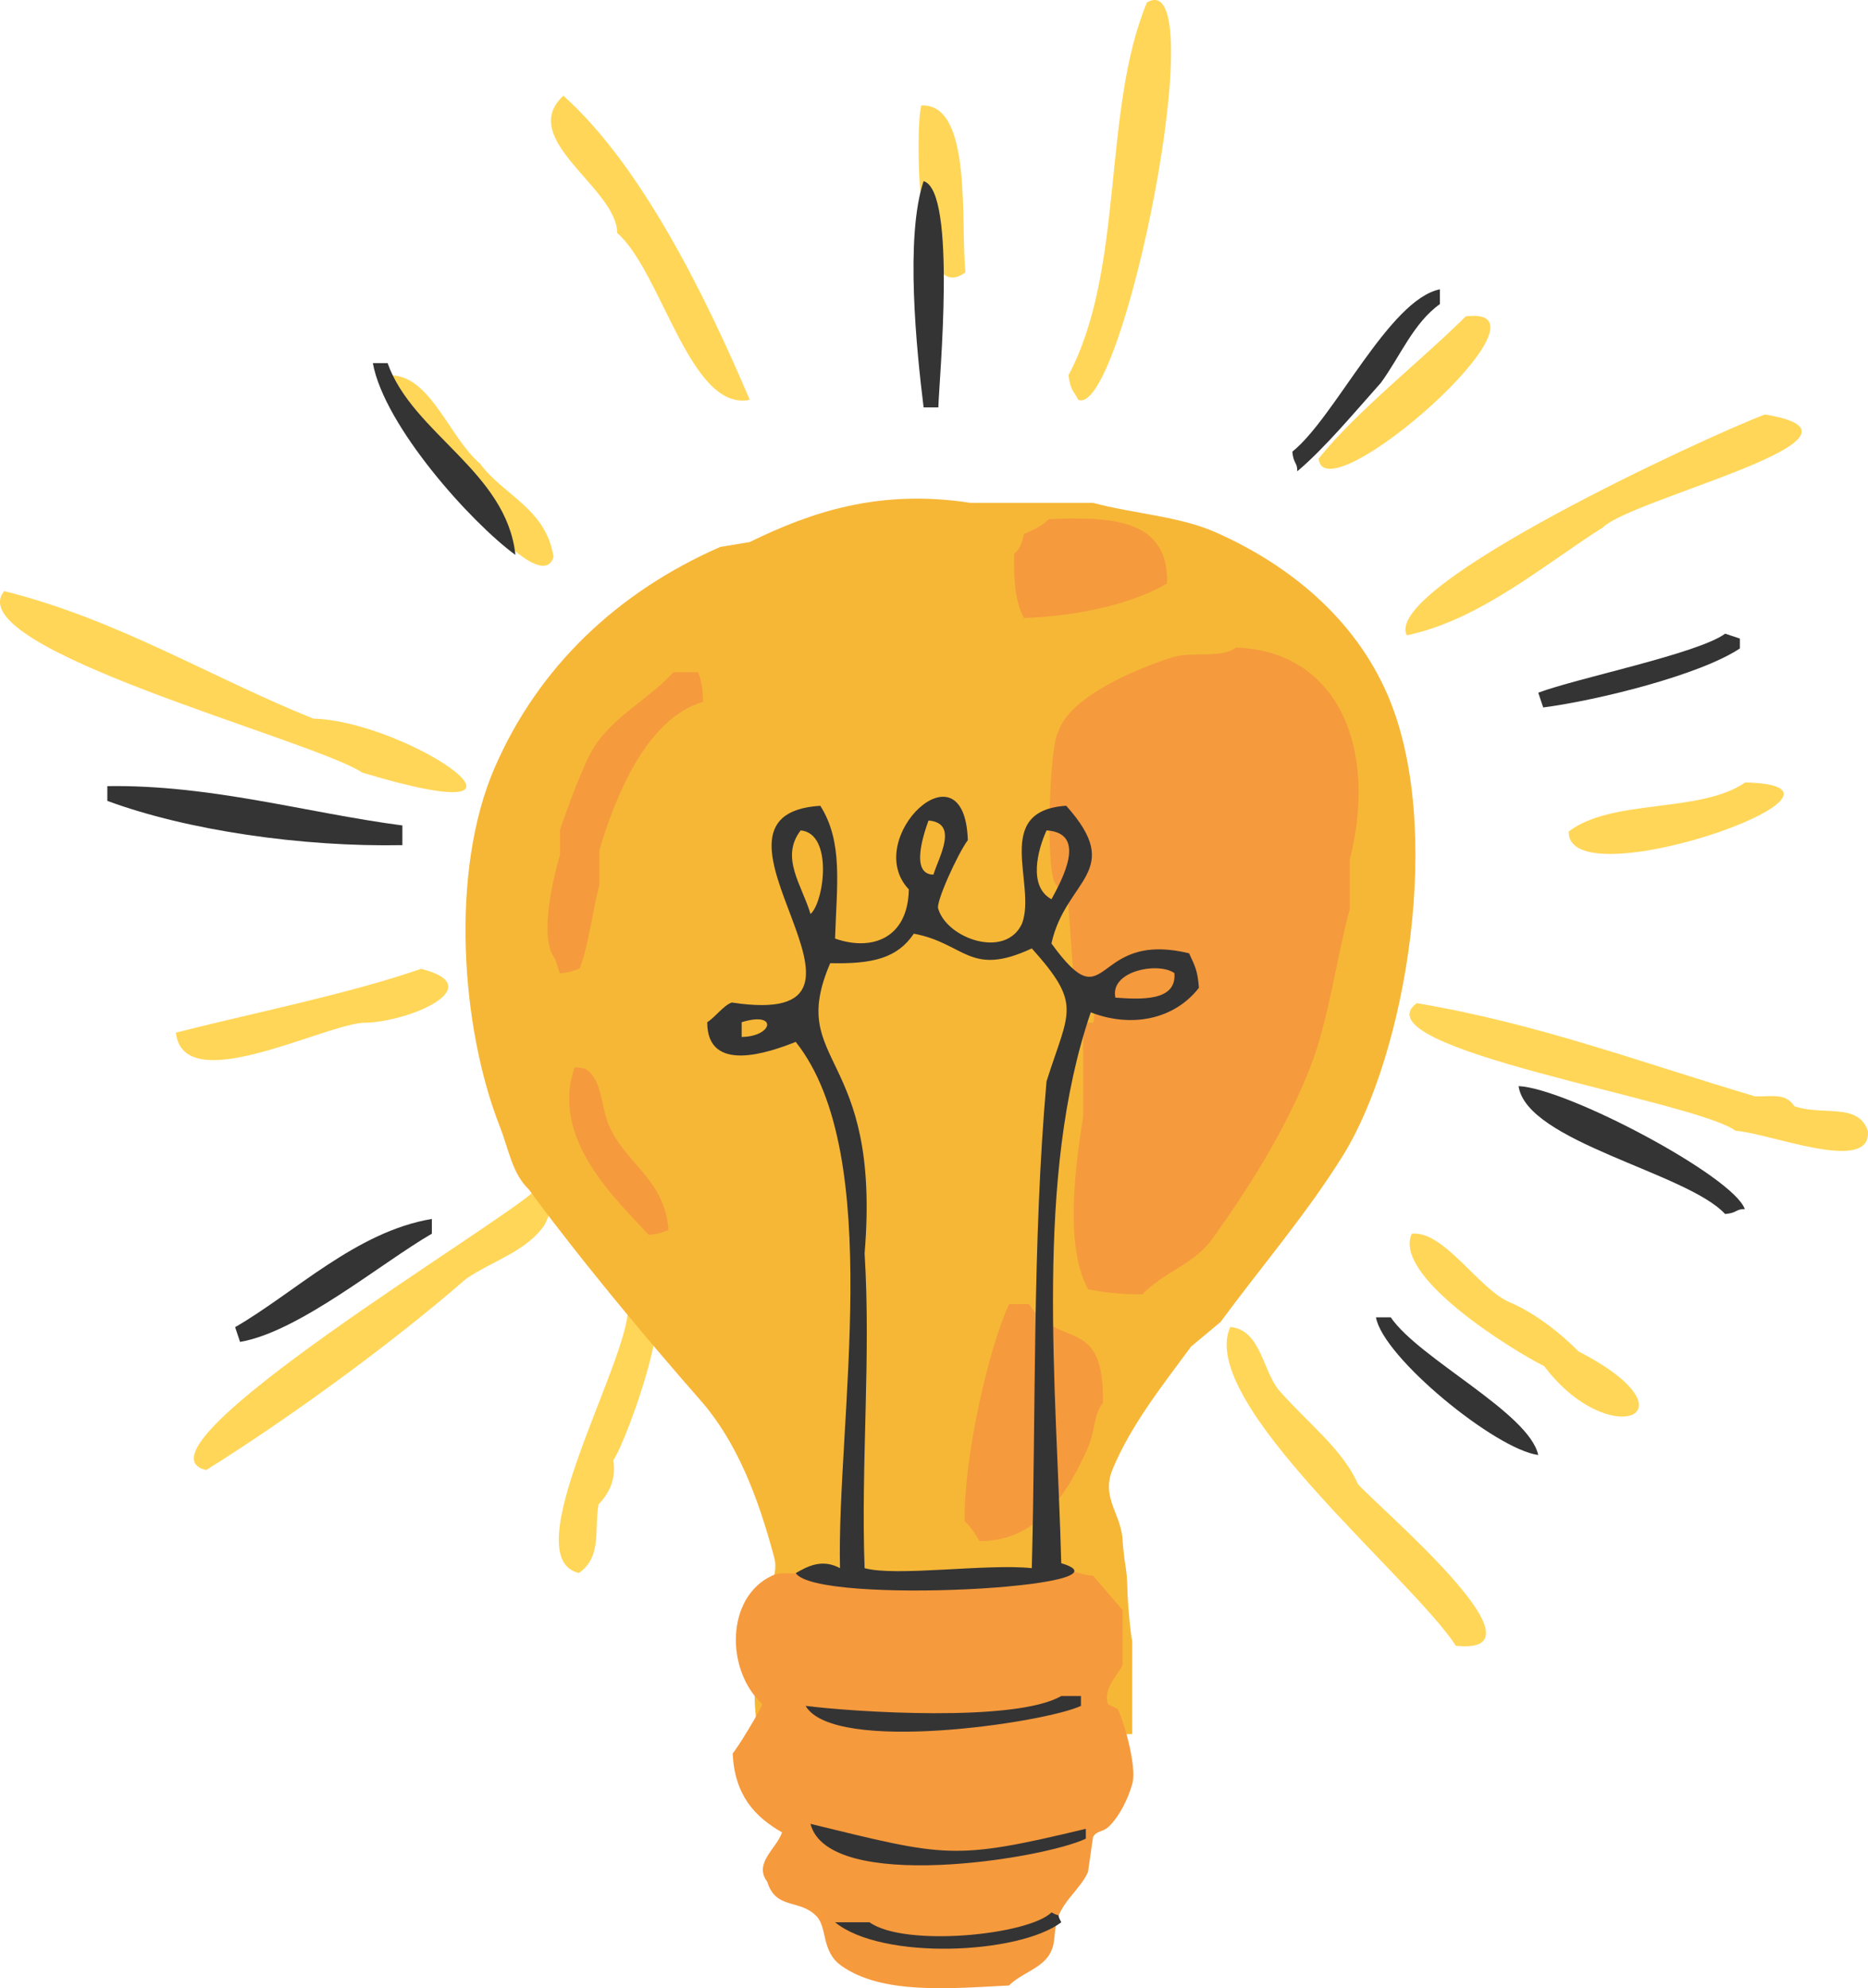 <?xml version="1.0" encoding="UTF-8"?>
<svg id="_レイヤー_1" data-name="レイヤー 1" xmlns="http://www.w3.org/2000/svg" width="523" height="556.51" xmlns:xlink="http://www.w3.org/1999/xlink" viewBox="0 0 523 556.51">
  <defs>
    <style>
      .cls-1 {
        fill: #f6b737;
      }

      .cls-1, .cls-2, .cls-3, .cls-4 {
        fill-rule: evenodd;
      }

      .cls-2 {
        fill: #343435;
      }

      .cls-5 {
        clip-path: url(#clippath);
      }

      .cls-6 {
        fill: none;
      }

      .cls-3 {
        fill: #ffd657;
      }

      .cls-4 {
        fill: #f59a3d;
      }
    </style>
    <clipPath id="clippath">
      <rect class="cls-6" width="523" height="556.51"/>
    </clipPath>
  </defs>
  <g class="cls-5">
    <path class="cls-3" d="M175.82,366.17c18.94-15.15-.6,38.1-4.12,42.56,.79,4.9-.77,8.87-4.12,12.36-1.26,6.96,1.04,14.65-5.49,19.22-18.35-4.26,13.95-59.25,13.73-74.15"/>
    <path class="cls-3" d="M149.73,333.22c-8.3,8.63-115.95,72.79-92,78.26,21.69-13.49,51.31-34.82,72.79-53.54,7.41-5.05,17.03-7.73,21.96-15.11,0,0,8.87-17.49-2.75-9.61Z"/>
    <path class="cls-3" d="M321.12,.69c18.95-11.15-6.71,116.29-19.22,111.22-1.53-2.86-2.11-2.46-2.75-6.87,15.87-29.82,9.3-73.93,21.97-104.36h0Z"/>
    <path class="cls-3" d="M157.72,26.78c22.11,19.77,40.13,56.79,52.19,85.13-16.67,3.47-24.65-35.86-37.09-46.67-.12-12.69-28.13-26.26-15.1-38.45h0Z"/>
    <path class="cls-3" d="M257.95,29.52c14.49-.67,10.89,33.25,12.36,46.68-14.2,10.89-14.03-41.55-12.36-46.68"/>
    <path class="cls-3" d="M410.37,88.57c28.31-3.62-39.51,56.17-41.19,39.82,10.56-13.23,28.58-27.29,41.19-39.82"/>
    <path class="cls-3" d="M109.66,105.04c11,.42,16.14,17.41,24.72,24.71,6.53,8.88,18.47,12.59,20.59,26.09-4.37,15.39-48.64-44.16-45.31-50.8"/>
    <path class="cls-3" d="M494.13,116.03c37.14,6.03-37.43,23.55-45.31,31.58-15.84,9.93-34.38,25.96-54.93,30.22-7.09-13.72,84.48-55.91,100.23-61.8h0Z"/>
    <path class="cls-3" d="M1.18,165.46c31.74,7.93,57.3,23.92,86.51,35.69,26.87,.74,73.7,33.2,13.73,15.11-13.64-9.14-113.39-34.85-100.23-50.81h0Z"/>
    <path class="cls-3" d="M488.64,219.01c41.38,1.01-49.99,33.32-49.43,13.73,12.22-9.31,36.72-4.97,49.43-13.73"/>
    <path class="cls-3" d="M117.9,271.19c19.81,5.02-3.9,15.2-16.48,15.1-12.29,1.19-50.13,21.02-52.18,2.76,20.51-5.25,48.34-10.8,68.66-17.86"/>
    <path class="cls-3" d="M396.64,280.8c34.01,5.73,62.17,16.43,94.74,26.09,3.98,.2,8.54-1.21,10.98,2.75,8.2,2.81,17.75-1.11,20.6,6.87,1.23,12.37-27.4,.68-37.07,0-11.34-8.46-106.12-23.02-89.25-35.7h0Z"/>
    <path class="cls-3" d="M395.27,345.34c8.93-1.01,18.81,15.59,27.46,19.22,6.42,2.68,13.56,8.01,19.22,13.73,34.38,17.7,8.63,28.3-9.61,4.12-9.37-4.7-42.52-25.3-37.07-37.07Z"/>
    <path class="cls-3" d="M344.46,371.43c8.63,.9,8.93,12.18,13.73,17.85,7.63,8.72,17.8,16.48,21.97,26.09,5.49,6.39,55.36,48.24,27.46,45.31-12.53-19.21-72.68-68.31-63.17-89.25h0Z"/>
    <path class="cls-1" d="M388.4,194.3c-9.13-21-27.15-36.06-48.06-45.31-10.17-4.5-22.95-5.18-34.33-8.24h-34.33c-25.65-3.95-44.72,2.65-61.79,10.98-2.75,.46-5.49,.92-8.24,1.37-28.44,12.46-50.76,33.24-63.16,61.79-12.61,29.04-9.39,72.79,1.37,100.24,2.65,6.77,3.51,13.34,8.24,17.85,0,0,16.19,22.67,48.06,59.04,10.12,11.56,16.06,26.9,20.6,43.94,3.19,12.01-18.72,20.06-5.49,35.7-.12,7.58,.45,12.21,2.75,16.48,4.11,.87,7.79,3.11,10.98,4.12,6.98,2.2,36.47,3.68,45.31,1.37,13.37-3.49,31.71-8.09,46.69-8.24v-26.09c-.36-1.05-1.24-9.49-1.37-15.1s-.92-6.41-1.37-13.73c-.72-7.18-5.96-11.46-2.75-19.22,5.2-12.53,14.26-23.84,21.97-34.33,2.75-2.29,5.49-4.58,8.24-6.87,11.41-15.51,24.08-30.19,34.33-46.69,17.44-28.07,28.58-91.75,12.36-129.07h0Z"/>
    <path class="cls-4" d="M326.76,163.3c.45-18.03-15.39-18.72-33.16-17.97-1.73,1.87-4.44,3.07-6.91,4.15-.75,3.06-.93,3.78-2.76,5.53-.12,7.94,.34,13.45,2.76,17.97,15.15-.51,30.34-3.92,40.07-9.68Zm19.34,17.96c-4.18,3.16-12.34,.98-17.97,2.76-9.91,3.15-28.71,11.02-31.78,20.73-2.33,2.97-3.54,34.13-1.39,41.45,.48,1.63,3.7,5.56,4.15,6.91,.46,6.45,.92,12.9,1.39,19.34,.93,2.73,7.34,9.31,5.53,13.82h-2.76v26.26c-2.27,14.06-5.21,36.51,1.39,48.37,4.27,.85,9.22,1.47,15.2,1.39,5.45-5.88,14.62-8.63,19.34-15.2,10.32-14.34,20.88-31.06,27.64-48.37,5.3-13.58,7.18-29.89,11.05-44.22v-13.82c7.93-31.16-3.16-58.36-31.78-59.42h0Zm-157.54,6.91c-6.77,7.39-16.47,12.17-22.11,20.73-2.92,4.44-7.99,18.33-9.68,23.49v6.91c-1.54,5.42-6.15,22.98-1.39,29.02,.46,1.38,.92,2.76,1.39,4.15,3.23-.39,3.42-.61,5.53-1.39,2.41-6.02,3.81-17.14,5.53-23.49v-9.68c4.66-15.6,13.39-36.87,29.02-41.45-.1-3.95-.51-5.91-1.39-8.29h-6.91Zm-23.49,111.92c-1.54-1.27-1.15-.95-4.15-1.39-7.15,20.12,12.05,37.47,20.73,46.98,3.23-.39,3.42-.61,5.53-1.39-1.09-14.14-11.94-18.53-16.58-29.02-2.36-5.33-1.81-11.43-5.53-15.2h0Zm109.17,131.29c16.93,.12,25.31-14.76,30.4-26.26,1.97-4.45,1.44-8.98,4.15-12.44,.42-24.83-12.03-14.55-20.73-27.64h-5.53c-5.79,12.41-12.78,43.44-12.44,60.81,1.66,1.46,3.05,3.54,4.15,5.53Zm35.93,45.6c-1.47-4.55,3.33-8.61,4.15-11.05v-15.2c-2.76-3.22-5.53-6.45-8.29-9.68-2.62-.06-6.04-1.53-6.91-1.39-1.84,.31-11,3.49-13.82,4.15-4.91,1.15-16.56-2.29-20.73-2.76-7.15-.82-16.22,5.53-26.26,2.76-4.14-1.38-8.29-2.76-12.44-4.15-2.38,1.72-6.28-.18-9.68,1.39-13.07,6.01-13.02,26.61-2.76,35.93-.58,1.91-6.97,12.38-8.29,13.82,.53,11.64,6.12,17.71,13.82,22.11-1.52,4.53-8.05,8.63-4.15,13.82,2.49,8.01,9.06,4.67,13.82,9.68,3.08,3.24,1.25,9.8,6.91,13.82,11.38,8.09,30.22,6.41,46.98,5.53,3.04-3.17,8.58-4.62,11.05-8.29,2.4-3.56,1.06-6.42,2.76-11.05,1.71-4.65,6.39-8.06,8.29-12.44,.46-3.22,.92-6.45,1.39-9.68,.83-1.82,2.69-1.49,4.15-2.76,3.03-2.66,5.77-8.08,6.91-12.44,1.25-4.8-2.57-17.82-4.15-20.73-.92-.46-1.84-.92-2.76-1.39v.02Z"/>
    <path class="cls-2" d="M332.93,266.85c-27.63-6.67-22.14,19.88-38.55-2.76,3.97-18.05,20.74-19.99,4.13-38.55-20.9,1.41-8.17,22.1-12.39,33.04-4.66,9.94-20.93,4.12-23.41-4.13-.95-1.55,5.54-15.69,8.26-19.27-.9-28.21-29.93-.36-16.52,13.77-.23,13.7-10.32,17.41-20.65,13.77,.49-15.3,2.27-27.04-4.13-37.17-40.59,2.53,27.55,63.04-24.78,55.07-2.33,.81-4.65,4.13-6.88,5.51-.04,14.57,17.42,8.44,24.78,5.51,25.25,31.86,11.43,106.42,12.39,147.31-5.07-2.73-9.09-.49-12.39,1.38,5.78,9.04,97.23,3.97,74.34-2.76-1.32-49.77-7.54-108.03,8.26-154.2,11.48,4.45,23.45,1.95,30.29-6.88-.43-5.18-1.22-6.23-2.76-9.64h0Zm-125.28,23.41v-4.13c10.23-3.15,8.77,4.03,0,4.13m85.36-57.82c11.59,.72,4.28,13.91,1.38,19.27-6.54-3.54-3.91-13.72-1.38-19.27m-33.05-2.76c8.52,.69,2.93,10.14,1.38,15.14-6.48-.05-2.84-11.11-1.38-15.14m-35.79,2.76c9.13,.85,6.61,19.98,2.76,23.41-2.45-8.21-8.57-15.82-2.76-23.41m68.84,70.21c-3.97,44.53-2.97,93.23-4.13,136.3-12.67-1.32-38.01,2.44-46.81,0-1.07-29.24,1.81-59.05,0-88.11,4.76-57.22-21.96-52.5-9.63-81.23,11.9,.28,18.82-1.43,23.41-8.26,14.42,2.71,15.59,12.25,33.04,4.13,14.17,15.83,10.43,17.3,4.13,37.17h0Zm19.27-23.39c-1.6-7.52,12.01-10.07,16.52-6.88,.71,8.02-9.54,7.36-16.52,6.88"/>
    <path class="cls-2" d="M258.59,114.04c-1.98-16.03-5.24-47.74,0-63.33,9.42,2.75,4.27,56.34,4.13,63.33h-4.13Z"/>
    <path class="cls-2" d="M403.14,80.99v4.13c-7.42,5.29-11.11,14.64-16.52,22.03-7.17,8.03-15.75,18.34-23.41,24.78,.05-2.54-1.1-2.09-1.38-5.51,11.83-9.41,27.1-42.56,41.3-45.43h0Z"/>
    <path class="cls-2" d="M104.39,101.64h4.13c6.97,19.74,33.29,30.33,35.79,53.7-12.56-9.18-36.74-36.16-39.92-53.7"/>
    <path class="cls-2" d="M483,177.37c1.38,.46,2.76,.92,4.13,1.38v2.76c-11.16,7.44-39.87,14.54-55.07,16.52-.46-1.38-.92-2.76-1.38-4.13,10.75-4.07,44.71-10.92,52.32-16.52h0Z"/>
    <path class="cls-2" d="M30.05,220.05c29.14-.42,55.38,7.41,82.61,11.01v5.51c-28.12,.55-60.26-4.13-82.61-12.39v-4.13Z"/>
    <path class="cls-2" d="M425.17,304.02c13.61,.61,60.18,25.29,63.33,34.42-2.54-.05-2.08,1.11-5.51,1.38-10.67-11.59-55.55-20.15-57.82-35.79Z"/>
    <path class="cls-2" d="M120.91,341.2v4.13c-14.16,8.19-37.23,27.5-53.7,30.29-.46-1.38-.92-2.76-1.38-4.13,16.66-9.6,33.85-26.73,55.07-30.29h0Z"/>
    <path class="cls-2" d="M385.24,368.73h4.13c7.92,11.62,38.76,26.74,41.3,38.55-12.01-1.61-43.51-27.38-45.43-38.55h0Z"/>
    <path class="cls-2" d="M297.13,474.74h5.51v2.76c-9.73,4.64-69.15,13.64-77.09,0,13.26,1.69,58.67,4.71,71.59-2.76Z"/>
    <path class="cls-2" d="M226.92,510.53c37.95,9.22,39.83,10.34,77.09,1.38v2.76c-11.89,5.69-72.03,15.31-77.09-4.13h0Z"/>
    <path class="cls-2" d="M294.38,535.32c3.4,1.78,.94-.59,2.76,2.76-11.97,9-50.2,10.7-63.33,0h9.64c9.81,7.02,44.4,3.61,50.94-2.76h0Z"/>
  </g>
</svg>